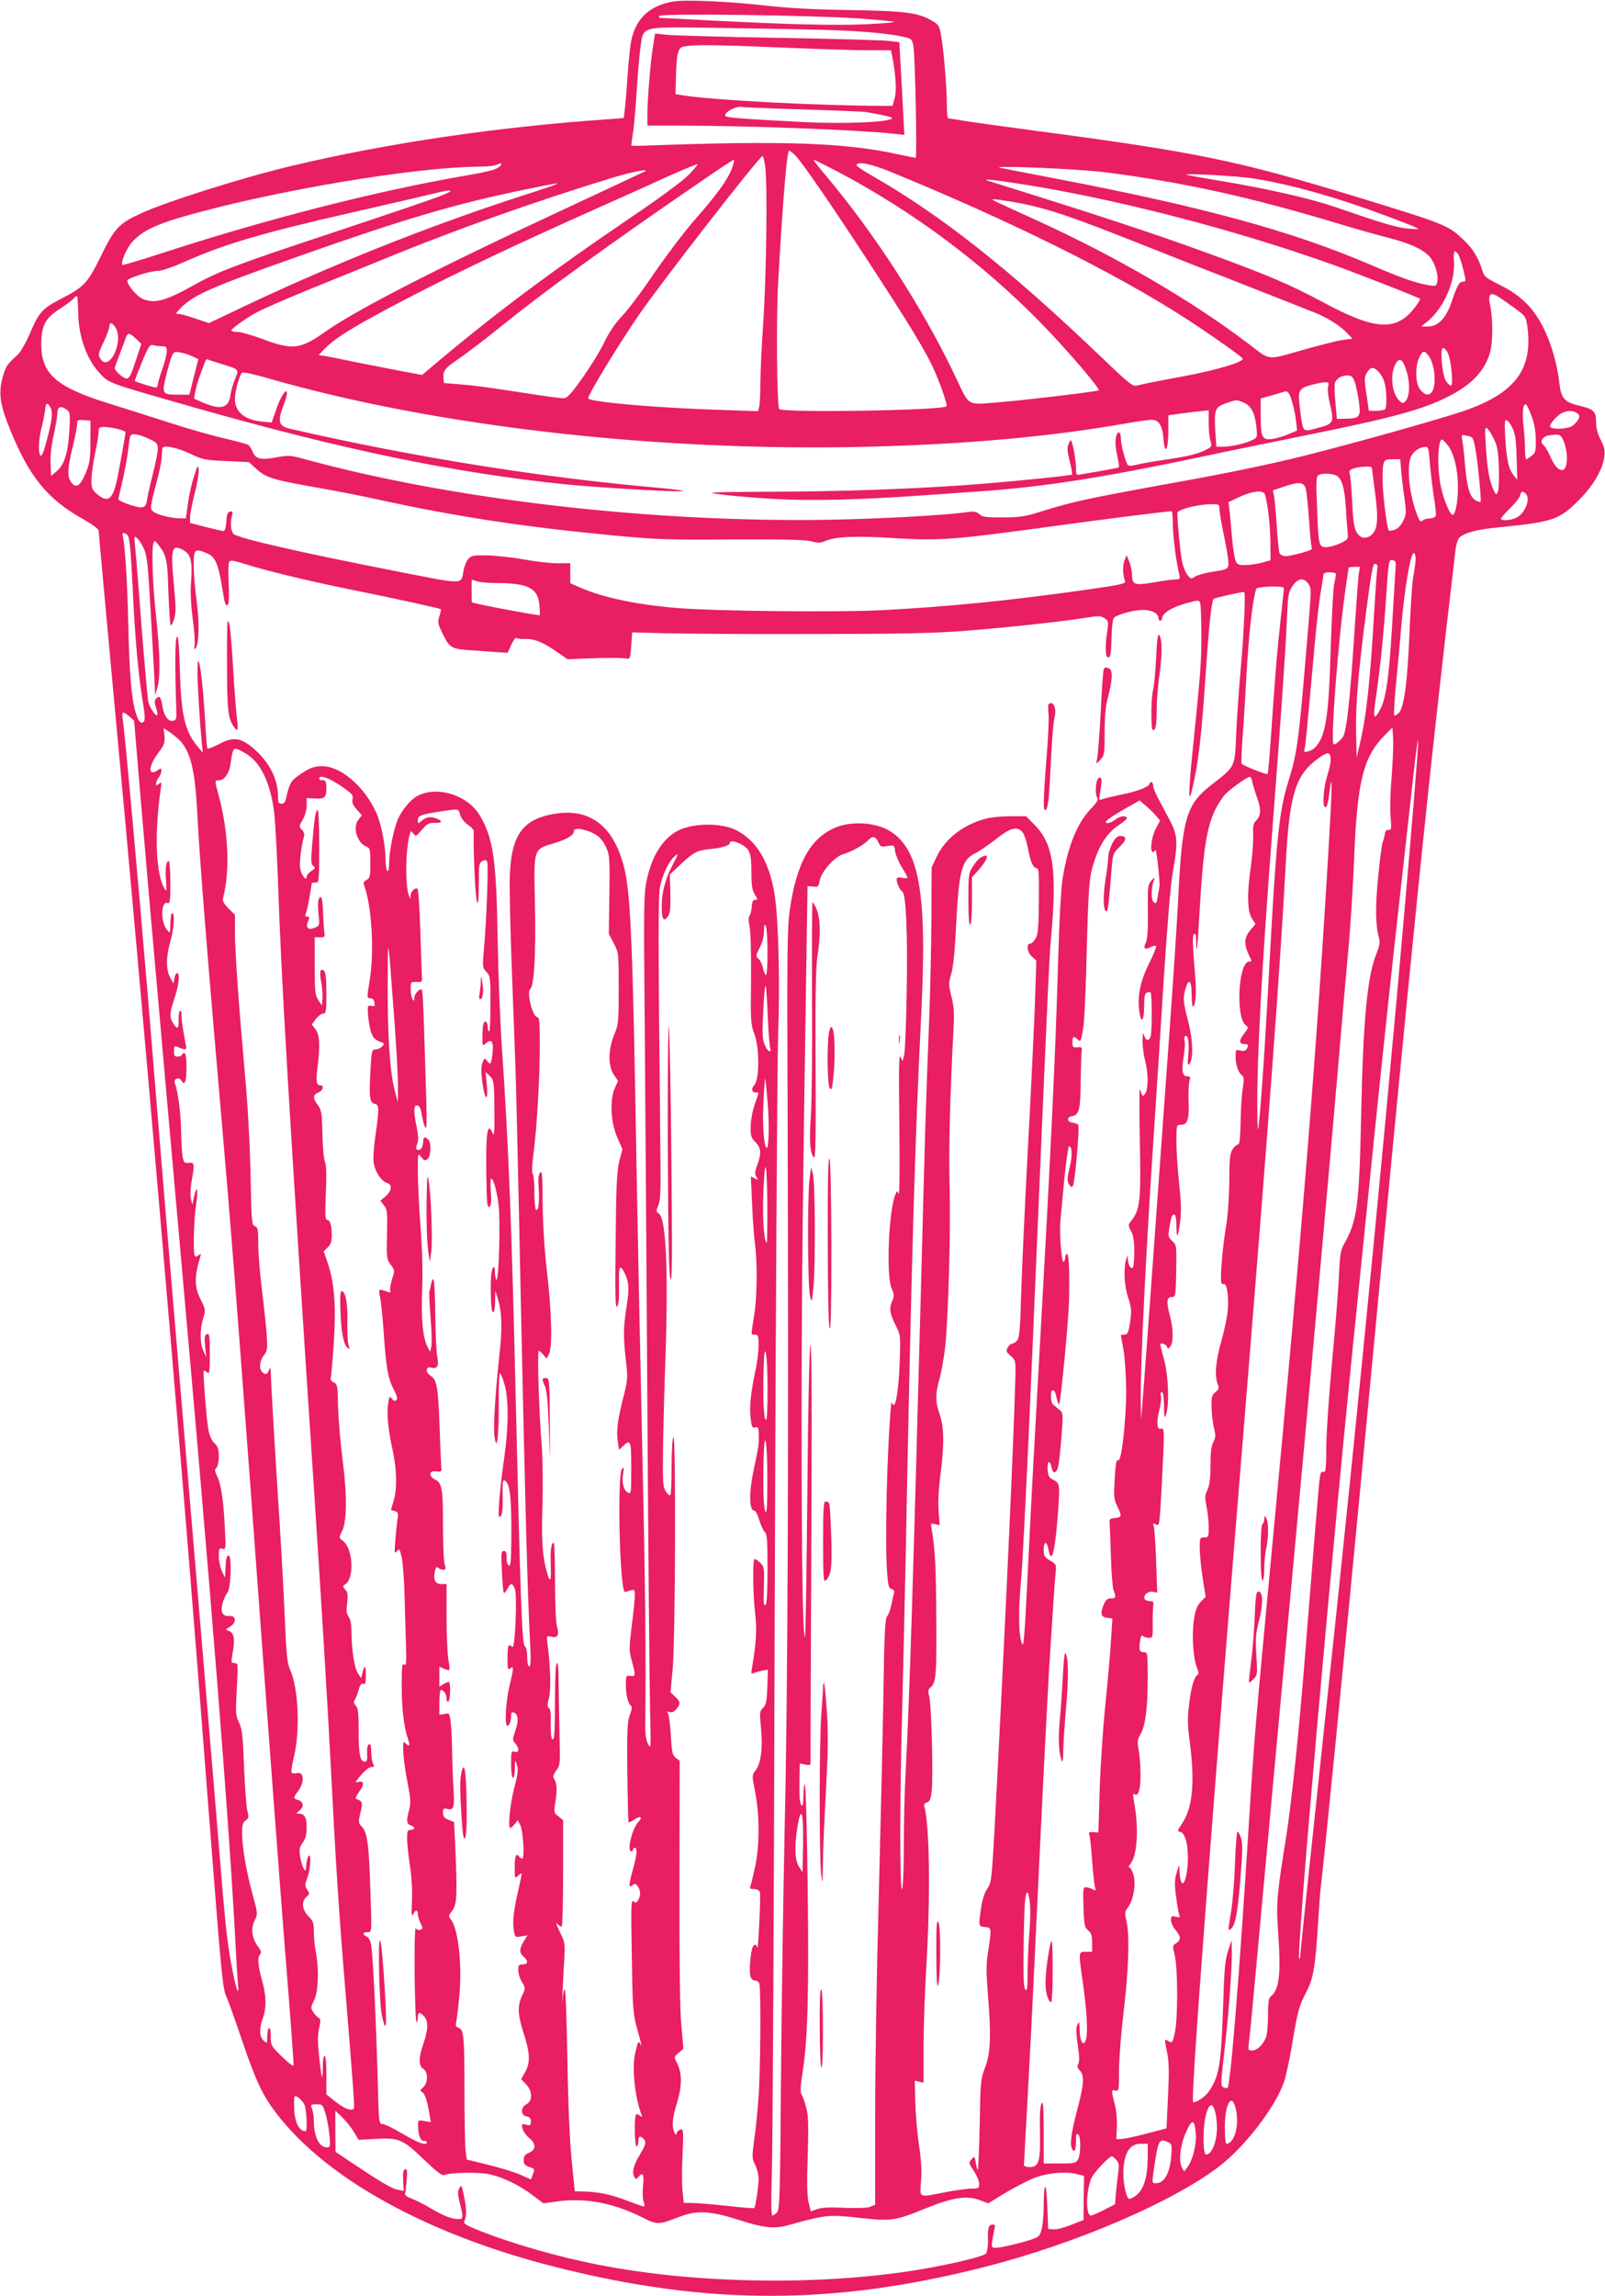 <?xml version="1.0" standalone="no"?>
<!DOCTYPE svg PUBLIC "-//W3C//DTD SVG 20010904//EN"
 "http://www.w3.org/TR/2001/REC-SVG-20010904/DTD/svg10.dtd">
<svg version="1.0" xmlns="http://www.w3.org/2000/svg"
 width="895pt" height="1280pt" viewBox="0 0 895 1280"
 preserveAspectRatio="xMidYMid meet">
<g transform="translate(0,1280) scale(0.1,-0.1)"
fill="#e91e63" stroke="none">
<path d="M3750 12791 c-129 -24 -202 -93 -229 -213 -6 -24 -15 -111 -21 -193
-5 -83 -13 -171 -16 -197 l-6 -46 -92 -7 c-617 -43 -1228 -133 -1761 -260
-269 -64 -698 -199 -840 -265 -121 -55 -147 -83 -222 -237 -75 -152 -92 -171
-223 -239 -105 -54 -123 -74 -175 -197 -22 -50 -50 -99 -67 -115 -59 -53 -67
-65 -84 -128 -23 -87 -14 -151 42 -288 109 -267 208 -388 411 -502 49 -28 83
-53 83 -62 0 -9 41 -453 90 -987 151 -1615 354 -3971 465 -5395 8 -107 42
-542 75 -966 53 -684 62 -777 81 -820 12 -27 50 -133 85 -237 80 -235 115
-311 191 -412 280 -370 852 -685 1573 -865 840 -211 1541 -210 2375 2 507 128
1055 363 1315 563 144 111 312 330 360 470 11 31 31 125 45 208 31 187 39 216
80 294 38 72 50 140 65 383 6 91 12 181 15 200 13 94 146 1435 225 2270 297
3141 365 3811 526 5182 4 34 14 64 23 72 30 27 99 45 214 56 304 30 341 42
448 149 83 82 135 171 145 244 5 35 1 54 -20 95 -18 35 -26 67 -26 101 0 59
-13 71 -99 91 -76 18 -96 41 -105 121 -12 107 -44 219 -87 307 -55 113 -128
186 -244 243 -82 41 -89 47 -100 84 -20 66 -51 118 -102 166 -87 84 -98 88
-603 243 -667 203 -884 248 -1815 371 -148 20 -310 42 -360 50 -49 8 -93 15
-97 15 -5 0 -8 33 -8 73 0 93 -16 293 -31 380 -10 64 -13 68 -53 92 -77 45
-150 54 -462 59 -204 3 -344 11 -474 26 -209 23 -443 33 -510 21z m1043 -94
c103 -8 190 -16 193 -19 3 -3 -66 -9 -153 -13 -172 -8 -425 -2 -853 20 -151 8
-283 15 -293 15 -11 0 -15 4 -11 11 9 16 856 4 1117 -14z m-258 -62 c221 -4
409 -19 497 -39 51 -11 53 -13 61 -51 10 -50 22 -625 13 -625 -3 0 -46 9 -94
19 -300 66 -635 78 -1425 49 -37 -2 -67 -1 -67 2 0 3 4 32 9 65 6 33 15 137
21 230 6 94 15 205 21 248 18 124 -7 117 407 112 191 -3 442 -7 557 -10z
m-104 -697 c35 -33 199 -270 416 -603 225 -345 310 -485 357 -586 39 -85 81
-207 74 -214 -22 -23 -920 -37 -933 -15 -13 22 -17 501 -6 700 25 447 49 740
61 740 4 0 18 -10 31 -22z m-164 -65 c13 -95 7 -590 -10 -860 -10 -138 -17
-298 -17 -355 0 -57 -3 -114 -7 -127 l-6 -23 -206 7 c-365 11 -741 45 -741 65
0 21 158 281 276 455 120 176 678 893 696 895 4 0 10 -26 15 -57z m-186 -13
c-24 -63 -84 -146 -211 -290 -55 -63 -154 -194 -220 -290 -65 -97 -146 -205
-180 -240 -41 -44 -75 -94 -104 -155 -24 -49 -79 -138 -122 -197 -64 -90 -82
-108 -103 -108 -14 0 -96 11 -181 24 -266 41 -313 47 -400 54 l-85 7 -2 30
c-4 39 10 55 95 112 38 27 135 100 214 164 261 211 617 469 1148 832 85 59
158 106 162 107 5 0 -1 -22 -11 -50z m585 -14 c425 -224 813 -513 1144 -852
138 -142 326 -361 317 -370 -6 -6 -398 -53 -531 -64 -217 -17 -183 -36 -275
155 -180 375 -443 781 -713 1103 -43 50 -75 92 -71 92 3 0 61 -29 129 -64z
m-1876 30 c-16 -20 -55 -31 -200 -56 -493 -85 -1110 -243 -1683 -430 -121 -39
-221 -69 -224 -67 -12 12 22 92 54 128 69 76 164 114 478 193 493 123 1139
224 1450 227 44 0 89 4 100 9 30 13 39 12 25 -4z m1049 -52 c-30 -31 -161
-128 -299 -221 -486 -330 -798 -564 -1154 -866 l-32 -27 -130 24 c-71 14 -183
36 -249 49 -66 14 -137 28 -159 32 l-39 6 34 35 c61 63 171 130 455 278 291
151 587 292 1044 496 146 65 335 150 420 189 85 38 157 68 159 65 3 -2 -20
-29 -50 -60z m1123 20 c672 -275 1257 -565 1653 -821 145 -95 315 -214 315
-223 0 -20 -150 -64 -343 -100 -117 -21 -225 -43 -242 -48 -29 -8 -37 -2 -215
168 -505 483 -885 782 -1268 1001 -50 28 -89 56 -86 60 12 20 79 6 186 -37z
m1198 -4 c439 -56 812 -138 1315 -290 88 -27 207 -60 265 -75 127 -32 204 -69
237 -112 28 -37 46 -102 37 -137 -5 -22 -8 -23 -57 -14 -71 13 -146 40 -319
114 -434 186 -925 320 -1748 478 -157 30 -296 57 -310 60 -79 16 434 -5 580
-24z m-2561 6 c-2 -1 -195 -92 -429 -201 -730 -339 -1188 -574 -1365 -700
-130 -92 -176 -97 -341 -35 -59 22 -122 40 -140 40 -19 0 -34 3 -34 8 1 10 76
65 140 100 30 17 168 77 305 133 138 56 337 137 443 180 376 154 833 315 1237
438 109 33 201 51 184 37z m3391 -41 c214 -34 471 -107 750 -212 197 -75 196
-74 119 -68 -66 5 -148 29 -404 118 -142 49 -371 102 -645 148 -96 16 -182 31
-190 34 -38 11 277 -5 370 -20z m-1361 -21 c544 -79 1246 -259 1816 -464 154
-56 466 -178 474 -186 2 -2 -9 -20 -24 -41 -105 -142 -221 -137 -515 21 -198
106 -320 157 -695 293 -218 79 -537 185 -900 299 -148 46 -274 86 -280 88 -21
9 21 5 124 -10z m-2534 -14 c-11 -5 -99 -34 -195 -65 -522 -169 -1075 -391
-1575 -630 l-160 -76 -75 25 c-42 15 -84 26 -94 26 -18 0 -17 2 5 26 73 78
164 119 669 297 583 206 873 292 1265 372 171 35 192 39 160 25z m-635 -61
c-41 -17 -293 -102 -560 -191 -577 -191 -682 -230 -820 -308 -158 -88 -218
-104 -284 -76 -32 13 -86 77 -86 101 0 15 127 55 171 55 21 0 81 21 145 49
225 101 443 165 974 285 184 42 369 85 410 95 113 29 136 24 50 -10z m3186
-34 c182 -32 310 -74 739 -245 176 -70 374 -148 440 -173 66 -26 194 -76 285
-112 91 -36 190 -75 220 -87 68 -26 146 -75 183 -116 l29 -30 -54 -7 c-29 -4
-120 -27 -203 -50 -229 -65 -194 -69 -326 31 -318 241 -736 484 -1174 684
-268 122 -262 119 -244 119 9 1 56 -6 105 -14z m2484 -290 c6 -8 20 -46 29
-85 17 -67 17 -70 0 -70 -22 0 -32 -18 -64 -112 -31 -91 -75 -138 -132 -138
l-38 0 37 30 c88 73 152 217 146 328 -4 63 0 73 22 47z m231 -243 c15 -9 54
-37 87 -61 59 -43 61 -46 69 -100 32 -238 -66 -371 -349 -470 -131 -45 -588
-174 -893 -251 -179 -45 -422 -96 -718 -149 -501 -91 -565 -105 -734 -157
-105 -33 -130 -38 -229 -38 -96 -1 -115 2 -133 18 -16 14 -29 17 -63 12 -125
-18 -471 -37 -758 -43 -997 -18 -2116 111 -2946 339 -75 20 -85 21 -151 9 -87
-17 -117 -10 -133 29 -7 16 -17 34 -24 39 -6 5 -64 21 -130 36 -65 15 -207 55
-315 90 -108 35 -257 82 -331 105 -297 92 -380 165 -380 332 0 101 23 146 103
196 34 22 68 47 76 56 7 9 16 16 20 16 3 0 6 -39 7 -88 1 -139 48 -269 127
-350 48 -49 45 -48 512 -181 835 -238 1453 -366 2070 -430 195 -20 674 -47
665 -38 -3 3 -61 11 -130 17 -667 59 -1358 169 -2059 329 -67 15 -75 39 -41
129 11 29 20 60 20 69 0 36 -35 -16 -60 -90 l-25 -72 -45 4 c-103 8 -160 53
-160 127 0 42 24 130 40 147 4 5 70 -10 146 -32 938 -270 2183 -411 3359 -381
550 15 1002 56 1425 130 63 11 127 20 141 20 41 0 61 -31 67 -105 7 -97 27
-66 27 43 l0 87 50 7 c28 4 78 11 113 14 l62 7 0 -69 c0 -38 4 -84 10 -102 9
-33 9 -34 -44 -58 -35 -16 -101 -31 -192 -44 -77 -11 -156 -25 -178 -31 -21
-6 -42 -7 -46 -2 -13 13 -40 114 -40 150 0 35 -14 44 -24 17 -9 -24 -7 -67 6
-123 6 -28 9 -53 7 -56 -3 -2 -48 -11 -99 -20 -52 -9 -105 -18 -117 -20 -21
-5 -23 -2 -23 42 -1 27 -7 73 -14 103 -13 54 -13 55 -26 28 -10 -22 -10 -38 5
-98 10 -39 15 -73 13 -75 -7 -7 -374 -43 -608 -60 -321 -22 -683 -35 -1085
-36 -332 -2 -353 -3 -275 -14 47 -7 183 -19 302 -26 217 -12 474 -6 853 21 72
5 200 14 285 20 372 26 689 75 1280 200 107 23 348 72 535 110 505 102 670
147 816 222 128 65 202 145 229 248 15 54 15 189 0 254 -15 68 0 83 51 48z
m-7714 -173 c41 -79 -37 -238 -84 -173 -18 25 -17 30 17 102 17 35 30 73 30
84 0 26 21 18 37 -13z m112 -58 l29 -28 -32 -97 c-25 -76 -35 -96 -50 -96 -17
0 -66 42 -66 58 0 4 13 41 29 82 16 41 32 83 35 93 8 24 21 21 55 -12z m144
-41 c23 0 27 -4 27 -28 0 -16 -11 -61 -25 -100 -14 -39 -25 -78 -25 -87 0 -8
-6 -15 -12 -15 -11 0 -105 29 -116 36 -2 1 16 48 39 104 37 90 45 101 63 96
12 -3 33 -6 49 -6z m7170 -37 c19 -36 33 -183 18 -183 -6 0 -18 12 -28 26 -21
33 -35 184 -16 184 7 0 19 -12 26 -27z m-6999 -20 l32 -15 -25 -99 -25 -99
-60 0 c-91 0 -93 4 -72 97 10 43 25 93 32 112 13 31 16 33 50 26 20 -3 50 -13
68 -22z m6888 10 c23 -27 38 -81 38 -138 0 -85 -40 -111 -83 -53 -25 33 -26
131 -2 177 18 36 26 38 47 14z m-6727 -52 c100 -30 99 -29 76 -83 -11 -26 -23
-67 -26 -92 -11 -73 -56 -83 -158 -38 l-45 20 8 44 c5 24 17 66 28 93 10 28
22 58 25 68 4 10 10 16 14 14 5 -3 40 -14 78 -26z m6611 -49 c18 -62 14 -136
-9 -159 -13 -13 -17 -13 -35 5 -44 44 -52 155 -16 210 21 32 40 15 60 -56z
m-158 5 c13 -13 27 -39 32 -58 12 -39 15 -133 5 -148 -3 -6 -25 -11 -49 -11
l-43 0 -11 78 c-16 99 -15 113 4 140 19 28 35 28 62 -1z m-130 -67 c7 -25 16
-73 21 -108 9 -76 2 -84 -71 -86 l-53 -1 -8 88 c-5 49 -6 99 -3 111 7 27 41
46 76 43 20 -2 27 -11 38 -47z m-152 -15 c-4 -14 0 -55 9 -91 26 -114 25 -116
-80 -143 -71 -19 -69 -22 -85 103 -14 108 -10 118 53 138 29 8 65 16 81 17 25
1 28 -2 22 -24z m-202 -81 c10 -31 20 -80 23 -110 l6 -54 -45 -19 c-24 -11
-63 -23 -87 -27 -63 -10 -71 5 -71 128 l0 97 58 16 c31 9 62 18 67 20 25 9 33
1 49 -51z m-269 -8 c42 -18 63 -58 71 -135 6 -55 5 -60 -17 -71 -36 -20 -120
-40 -165 -40 l-41 0 -6 86 c-7 120 -2 135 59 156 61 21 57 21 99 4z m-6655
-25 c16 -30 12 -64 -17 -177 -18 -69 -30 -101 -37 -94 -14 14 -11 96 8 165 8
33 16 75 18 93 3 36 12 41 28 13z m8260 -49 c15 -37 23 -82 24 -130 1 -66 -1
-76 -23 -93 -13 -10 -26 -19 -30 -19 -4 0 -7 24 -7 53 0 28 -3 86 -8 129 -9
78 -3 133 14 123 5 -3 18 -31 30 -63z m-8166 33 c17 -13 18 -24 13 -112 -7
-127 -28 -193 -70 -229 l-32 -27 -3 70 c-2 44 5 104 18 161 11 51 20 105 20
122 0 34 21 40 54 15z m8420 -18 c15 -11 16 -17 7 -35 -6 -11 -21 -28 -33 -36
-26 -18 -113 -22 -124 -5 -7 12 41 67 71 79 30 13 59 12 79 -3z m-8290 -157
c0 -98 -4 -124 -25 -174 -30 -74 -53 -90 -80 -57 -25 31 -24 74 6 199 14 57
25 115 25 128 0 23 3 25 38 22 l37 -3 -1 -115z m7929 76 c16 -31 21 -64 24
-165 l4 -126 -19 24 c-29 36 -40 82 -48 205 -5 87 -4 108 7 104 7 -2 22 -21
32 -42z m-7777 -7 c24 -6 44 -14 44 -18 0 -13 -39 -228 -49 -273 -24 -104 -51
-122 -110 -72 -27 23 -31 32 -31 78 0 29 9 95 20 147 11 52 20 106 20 122 0
23 4 27 31 27 16 0 50 -5 75 -11z m7675 -57 c18 -37 24 -68 27 -157 2 -60 0
-121 -5 -134 -9 -23 -10 -23 -26 12 -22 46 -34 115 -42 247 -6 93 -5 103 9 91
8 -7 25 -33 37 -59z m-7503 3 c47 -22 52 -27 52 -57 0 -19 -12 -79 -26 -133
-14 -55 -29 -120 -33 -145 -5 -39 -10 -45 -33 -48 -24 -3 -128 34 -128 45 0 2
11 53 25 111 13 59 27 134 30 167 4 33 8 66 11 73 5 19 44 14 102 -13z m7399
-56 c14 -76 35 -291 29 -297 -2 -2 -14 2 -26 8 -33 18 -49 69 -60 192 -5 62
-12 127 -16 144 -6 32 -6 32 27 25 33 -7 34 -9 46 -72z m487 54 c33 -67 31
-173 -3 -173 -23 0 -44 24 -68 80 -11 25 -27 51 -36 59 -23 18 -6 48 30 54 56
8 63 7 77 -20z m-640 -36 c34 -45 56 -135 56 -232 0 -82 -14 -155 -30 -155
-14 0 -50 84 -65 156 -22 102 -18 264 6 264 4 0 19 -15 33 -33z m-7009 -48
c65 -31 79 -34 197 -39 l126 -6 44 -40 c51 -47 94 -60 348 -104 96 -17 245
-46 330 -65 434 -95 809 -152 1313 -200 236 -22 301 -25 657 -22 288 1 408 -1
442 -10 38 -11 52 -10 82 2 58 24 166 29 389 15 249 -15 318 -10 903 70 300
41 604 79 637 80 4 0 7 -33 7 -72 0 -64 20 -220 37 -285 4 -20 1 -23 -23 -23
-16 0 -67 -7 -112 -15 -113 -20 -129 -15 -129 38 -1 24 -8 58 -16 77 l-15 35
-12 -30 c-11 -28 -9 -82 4 -115 6 -13 -28 -21 -221 -48 -425 -60 -754 -93
-1128 -113 -244 -13 -923 -6 -1140 11 -230 18 -423 59 -550 115 l-55 24 0 55
0 56 -69 0 c-37 0 -122 9 -187 21 -66 12 -159 22 -207 23 -81 1 -90 -1 -107
-22 -10 -12 -21 -40 -25 -61 -13 -81 6 -80 -346 -11 -563 110 -910 189 -937
214 -15 15 -19 60 -9 99 7 24 5 28 -10 25 -14 -2 -19 -15 -21 -56 -2 -32 -8
-52 -15 -52 -7 0 -51 10 -99 22 l-88 23 0 33 c0 18 12 78 26 133 14 54 24 114
22 131 -3 30 -6 26 -26 -37 -13 -38 -28 -107 -34 -152 l-12 -83 -40 1 c-23 0
-66 8 -96 17 -42 14 -56 23 -58 40 -2 12 11 71 28 132 17 61 31 129 32 153 0
23 3 46 5 51 10 16 88 -1 158 -35z m6908 -48 c4 -49 14 -133 22 -186 9 -54 14
-104 11 -111 -3 -8 -18 -14 -34 -14 -15 0 -33 -5 -40 -12 -9 -9 -15 -4 -26 23
-49 118 -66 292 -33 343 18 27 47 44 78 45 13 1 17 -15 22 -88z m-160 -38 c2
-32 10 -101 18 -154 12 -89 11 -98 -7 -134 -12 -25 -29 -42 -47 -48 -16 -5
-30 -7 -32 -5 -11 11 -35 203 -35 280 0 113 2 118 55 118 l43 0 5 -57z m-163
10 c0 -5 7 -57 15 -118 19 -140 19 -199 0 -235 -18 -34 -58 -48 -81 -29 -30
25 -38 56 -44 194 -4 77 -10 147 -14 156 -5 13 0 20 21 27 33 12 103 15 103 5z
m-198 -44 c31 -17 46 -68 53 -180 3 -57 8 -120 10 -140 4 -33 2 -36 -40 -57
-25 -12 -61 -22 -79 -22 -42 0 -44 7 -52 229 -6 134 -4 165 7 172 19 12 76 11
101 -2z m-171 -73 c5 -16 13 -96 19 -179 5 -83 13 -153 16 -156 7 -7 -114 -41
-147 -41 -16 0 -30 7 -34 18 -4 9 -11 76 -15 148 -5 72 -12 147 -15 166 l-7
35 64 21 c82 28 109 25 119 -12z m-227 -33 c16 -53 29 -171 30 -262 l1 -104
-50 -14 c-27 -7 -69 -13 -93 -13 -37 0 -44 3 -53 28 -6 15 -15 77 -20 137 -5
61 -11 127 -14 148 l-5 38 62 29 c72 34 134 40 142 13z m1454 5 c27 -27 0
-103 -47 -131 -31 -18 -91 -23 -91 -8 0 5 23 31 50 57 28 27 53 59 56 71 7 26
15 28 32 11z m-1708 -85 c0 -16 11 -82 25 -148 14 -66 25 -134 25 -152 0 -36
-3 -37 -99 -52 -35 -6 -74 -17 -87 -25 -21 -15 -24 -14 -43 10 -11 14 -25 49
-30 77 -9 43 -25 209 -26 267 0 19 109 48 183 49 50 1 52 0 52 -26z m-6088
-147 c10 -10 17 -81 27 -277 13 -291 32 -498 57 -650 12 -70 14 -103 6 -111
-17 -17 -31 0 -47 55 -23 81 -33 210 -40 492 -5 241 -19 446 -31 488 -6 20 9
22 28 3z m91 -76 c17 -37 23 -93 38 -365 10 -176 20 -349 21 -385 l3 -65 12
40 c18 58 16 196 -7 401 -19 174 -26 376 -14 408 5 14 9 13 24 -7 49 -62 54
-85 59 -269 4 -97 9 -179 13 -183 4 -4 12 12 19 35 10 33 10 67 1 164 -22 226
-17 254 46 222 45 -23 56 -61 48 -170 -5 -65 -2 -131 9 -217 9 -67 13 -134 10
-148 -5 -19 -3 -23 5 -15 20 19 23 144 6 269 -9 65 -16 154 -16 197 0 88 6 93
76 63 43 -18 60 -56 80 -175 17 -108 23 -127 36 -108 5 7 6 60 3 118 -3 58 -2
111 3 118 7 10 25 8 88 -12 118 -37 334 -90 559 -136 235 -47 529 -111 533
-116 2 -1 -1 -19 -8 -39 -11 -33 -9 -42 20 -101 37 -76 49 -82 159 -89 42 -3
104 -7 139 -10 l63 -4 20 45 c13 28 24 42 32 37 6 -4 24 -6 40 -5 49 4 102
-16 174 -66 l68 -47 90 4 c120 5 215 5 240 0 18 -4 20 3 25 71 l5 75 190 -5
c105 -3 471 -5 815 -4 486 0 674 4 845 17 241 19 529 50 670 72 80 13 92 13
114 -1 22 -15 23 -20 16 -68 -14 -90 -12 -151 5 -151 12 0 16 20 18 107 2 68
7 109 15 116 24 19 112 42 160 42 51 0 87 -19 87 -47 0 -7 5 -13 10 -13 6 0
10 6 10 13 0 27 50 60 127 82 70 20 79 21 85 6 4 -9 7 -88 7 -176 1 -155 -5
-224 -49 -653 -23 -224 -24 -307 -2 -212 36 155 52 295 77 670 17 250 31 380
43 392 5 5 150 38 170 38 8 0 -1 -220 -18 -410 -11 -124 -23 -296 -27 -384 -7
-185 -3 -176 -139 -282 -140 -109 -162 -187 -184 -634 -6 -118 -28 -460 -50
-760 -100 -1393 -141 -1953 -149 -2045 l-8 -100 -2 105 c-2 201 27 798 74
1505 14 204 38 588 55 855 20 309 38 523 50 590 30 166 28 205 -22 297 -22 43
-52 98 -65 122 -12 25 -23 53 -23 63 0 10 -4 18 -10 18 -5 0 -10 -4 -10 -8 0
-17 -66 -43 -155 -61 -49 -10 -99 -22 -109 -26 -18 -8 -19 -5 -12 36 12 74 12
84 -4 84 -18 0 -27 -85 -12 -111 7 -12 -1 -27 -32 -59 -79 -81 -132 -212 -161
-395 -9 -58 -19 -242 -25 -470 -14 -493 -40 -1045 -100 -2105 -27 -478 -56
-1014 -64 -1190 -23 -472 -27 -525 -38 -495 -19 50 -20 188 -4 355 9 94 36
647 61 1230 84 1976 95 2220 104 2325 37 398 16 546 -90 652 l-48 48 -88 0
c-48 0 -110 -6 -138 -14 -124 -33 -226 -112 -273 -214 l-27 -57 -1 -270 c-1
-148 -6 -400 -12 -560 -20 -510 -22 -574 -47 -1535 -43 -1614 -63 -2262 -85
-2680 -6 -102 -10 -286 -10 -410 0 -128 -4 -231 -10 -240 -13 -20 -13 503 0
965 5 193 14 586 20 875 31 1608 52 2346 86 3015 36 706 -8 952 -187 1050 -75
40 -197 47 -280 16 -146 -55 -226 -195 -265 -463 -14 -100 -16 -229 -12 -1138
6 -1864 1 -3232 -16 -3950 -8 -382 -18 -1023 -21 -1424 -5 -656 -7 -732 -22
-748 -9 -10 -21 -18 -26 -18 -7 0 -8 82 -3 243 5 133 12 1552 16 3152 5 1601
14 3036 19 3190 11 286 2 639 -19 774 -29 186 -100 306 -216 364 -81 41 -240
40 -323 -3 -87 -45 -149 -145 -177 -287 -14 -68 -15 -167 -9 -768 3 -379 10
-1351 15 -2160 5 -808 12 -1569 15 -1690 5 -212 5 -219 -12 -185 -12 26 -16
58 -15 120 5 318 1 751 -17 1540 -11 498 -25 1182 -31 1520 -21 1279 -33 1559
-70 1706 -61 239 -200 338 -412 293 -157 -33 -216 -121 -225 -334 -3 -61 2
-299 11 -530 9 -231 18 -487 21 -570 3 -82 17 -676 30 -1320 24 -1107 36
-1576 51 -1867 5 -92 3 -128 -5 -128 -7 0 -11 20 -11 51 0 32 -5 56 -14 63
-15 12 -24 256 -51 1411 -22 945 -39 1374 -75 1905 -11 157 -22 439 -25 627
-7 442 -25 561 -99 687 -69 114 -235 167 -347 110 -37 -18 -88 -79 -110 -130
-24 -57 -49 -180 -49 -244 0 -32 -4 -49 -10 -45 -5 3 -10 32 -10 63 -1 83 -25
204 -53 264 -67 146 -198 258 -302 257 -46 0 -75 -12 -133 -54 -41 -29 -50
-47 -67 -127 -4 -19 -12 -28 -25 -28 -17 0 -20 7 -20 43 0 100 -55 201 -151
277 -64 50 -103 52 -182 10 -31 -16 -58 -26 -61 -22 -2 4 -7 63 -11 132 -13
254 -43 455 -44 300 -1 -62 13 -281 24 -400 l6 -55 -26 30 c-73 85 -95 175
-102 428 -4 145 -9 195 -17 187 -10 -10 -11 -169 -3 -405 2 -55 0 -60 -20 -63
-27 -4 -49 28 -58 85 -8 49 -17 59 -35 38 -9 -11 -9 -22 0 -50 7 -20 10 -39 7
-41 -9 -10 -47 48 -51 80 -7 48 -35 379 -51 601 -9 110 -18 227 -22 260 -6 57
-5 59 12 45 10 -8 27 -35 38 -60z m7091 -56 c0 -16 -6 -60 -13 -99 -7 -38 -16
-178 -21 -310 -11 -272 -30 -420 -60 -449 -11 -11 -22 -17 -25 -14 -4 3 1 79
9 169 9 90 23 243 31 339 18 205 52 403 69 397 6 -2 11 -17 10 -33z m-111 -34
c-1 -14 -7 -110 -13 -215 -23 -418 -39 -536 -82 -605 -29 -48 -32 -27 -14 93
22 147 43 354 57 570 12 181 14 188 33 185 16 -2 20 -10 19 -28z m-102 -11
c-2 -8 -10 -113 -17 -234 -24 -410 -44 -596 -82 -755 l-17 -75 -3 143 c-3 160
12 333 59 695 28 209 35 247 48 244 9 -2 14 -10 12 -18z m-105 -46 c-3 -27
-15 -187 -26 -358 -22 -337 -42 -518 -62 -544 -17 -22 -40 -41 -51 -41 -20 0
27 608 68 881 8 55 15 101 15 104 0 3 14 5 31 5 l32 0 -7 -47z m-126 8 c0 -4
-5 -33 -11 -62 -5 -30 -14 -196 -19 -369 -11 -372 -28 -478 -89 -539 -19 -19
-68 -31 -58 -13 5 7 13 87 57 577 11 121 26 258 35 305 8 47 15 91 15 98 0 7
14 12 35 12 19 0 35 -4 35 -9z m-4685 -51 c180 0 235 -28 243 -124 2 -31 3
-56 1 -56 -61 7 -378 67 -378 73 -1 4 -1 34 -1 66 l0 60 32 -10 c18 -5 64 -9
103 -9z m4531 -5 c18 -28 19 -9 -15 -410 -40 -477 -49 -537 -98 -695 -51 -166
-66 -308 -108 -1085 -23 -429 -51 -827 -60 -850 -2 -5 -4 58 -4 140 -1 275 25
754 84 1530 46 594 73 986 81 1170 6 138 8 153 31 188 31 45 64 49 89 12z
m-136 -23 c0 -4 -9 -84 -19 -177 -19 -169 -31 -312 -55 -668 -7 -103 -15 -189
-18 -192 -4 -5 -133 46 -144 57 -3 4 -1 68 5 145 6 76 15 228 21 338 13 236
34 428 55 493 5 13 155 18 155 4z m-6438 -716 l26 -23 31 -374 c28 -330 80
-929 141 -1614 37 -418 60 -676 80 -902 178 -1987 280 -3273 315 -3963 3 -63
8 -142 11 -175 15 -155 -36 57 -60 250 -8 66 -22 215 -31 330 -9 116 -70 842
-135 1615 -66 773 -144 1707 -175 2075 -30 369 -78 942 -105 1275 -50 595
-124 1419 -136 1493 -7 43 1 45 38 13z m271 -124 c68 -64 94 -164 107 -415 15
-281 51 -736 150 -1877 47 -540 112 -1396 215 -2810 42 -569 98 -1316 125
-1659 28 -344 49 -629 47 -635 -2 -6 -31 17 -65 50 -60 59 -62 61 -62 113 0
32 -4 50 -10 46 -5 -3 -10 -25 -10 -47 0 -40 0 -41 -20 -23 -24 22 -26 66 -4
126 21 58 19 129 -6 214 -22 78 -25 126 -9 142 8 8 5 19 -11 40 -35 48 -43
101 -21 146 19 37 19 38 -10 145 -36 130 -59 267 -59 344 0 45 4 60 20 71 17
11 18 18 10 49 -6 19 -14 130 -19 246 -7 180 -11 217 -29 252 -18 37 -19 51
-12 178 5 75 6 140 3 145 -2 4 -11 7 -20 7 -13 0 -14 7 -8 43 16 82 12 120
-13 133 l-23 11 26 17 c36 24 31 62 -7 58 -37 -4 -51 23 -36 74 6 21 18 47 26
56 20 24 26 208 6 208 -9 0 -14 -19 -16 -62 l-3 -63 -18 37 c-9 21 -17 58 -17
84 0 41 2 46 20 41 19 -5 20 -2 14 111 -7 155 -21 246 -42 291 -15 31 -16 39
-5 49 7 8 13 34 13 64 0 41 -5 55 -24 73 -15 14 -28 41 -34 76 -11 56 -31 321
-26 328 2 2 10 -2 19 -9 13 -11 15 1 15 103 0 102 -2 116 -16 110 -13 -5 -15
-17 -10 -67 l6 -61 -16 35 c-20 43 -20 119 -1 182 14 45 14 48 -14 104 -36 70
-36 127 -2 239 5 17 4 18 -9 8 -8 -7 -18 -10 -21 -6 -11 11 -7 202 7 291 12
85 4 114 -12 40 l-9 -43 -8 30 c-5 17 -3 58 3 97 18 102 17 109 -15 106 -25
-3 -28 1 -35 37 -4 22 -7 85 -8 140 -1 92 -18 226 -35 267 -10 25 24 37 37 14
18 -32 28 -4 28 75 0 72 -9 96 -25 69 -3 -5 -15 -10 -26 -10 -15 0 -19 7 -19
31 0 26 3 30 18 24 49 -21 55 -19 48 11 -16 83 -27 157 -24 172 1 9 -2 17 -7
17 -6 0 -9 -21 -9 -47 2 -54 -6 -60 -30 -23 -21 32 -20 60 3 128 26 76 36 143
22 151 -7 5 -14 -5 -18 -25 l-6 -32 -18 34 c-24 45 -24 113 1 201 21 77 26
158 10 158 -5 0 -10 -26 -10 -57 -1 -58 -1 -58 -19 -36 -37 44 -34 164 4 149
13 -5 15 13 15 114 0 66 -4 120 -9 120 -15 0 -20 -40 -15 -109 4 -54 3 -62 -7
-47 -50 79 -59 306 -23 556 6 41 6 44 -9 31 -15 -11 -17 -11 -17 1 0 8 7 23
15 34 8 10 15 27 15 37 0 16 -2 16 -23 2 -52 -34 -50 24 4 96 36 48 40 59 36
97 l-5 43 27 -17 c14 -9 38 -28 54 -42z m6767 -215 c-7 -76 -10 -173 -6 -216
6 -71 5 -79 -11 -77 -12 1 -19 -7 -21 -24 -2 -14 -7 -34 -12 -45 -4 -11 -16
-98 -25 -194 -17 -168 -15 -270 5 -340 6 -22 3 -44 -15 -88 -51 -126 -74 -373
-85 -908 -11 -502 -22 -582 -98 -715 -16 -29 -21 -61 -26 -175 -3 -77 -20
-286 -37 -465 -17 -179 -32 -394 -33 -477 -1 -135 -3 -152 -17 -148 -13 5 -17
-6 -23 -62 -10 -109 -53 -635 -76 -928 -34 -435 -78 -857 -109 -1050 -49 -305
-55 -366 -45 -504 18 -259 9 -339 -40 -380 -12 -10 -15 -34 -15 -105 0 -50 -5
-105 -11 -121 -16 -43 -50 -75 -77 -75 -23 0 -24 3 -19 43 4 23 22 213 41 422
43 471 185 2009 225 2440 63 675 181 1992 225 2500 25 292 54 631 66 755 11
124 24 340 30 480 17 437 51 572 173 694 l41 41 4 -70 c1 -38 -3 -132 -9 -208z
m125 -119 c-121 -1461 -304 -3352 -510 -5263 -62 -579 -125 -1177 -125 -1193
0 -8 -2 -13 -5 -10 -18 18 181 2272 325 3668 16 157 61 598 100 980 39 382
100 954 136 1270 35 316 72 644 81 729 10 84 19 149 21 143 2 -6 -9 -151 -23
-324z m-6503 244 c77 -51 129 -167 148 -331 5 -47 14 -214 20 -371 19 -561 59
-1238 205 -3455 43 -662 70 -1104 90 -1490 26 -513 44 -795 80 -1230 47 -575
53 -659 48 -668 -10 -17 -48 -4 -99 35 l-54 43 0 107 c0 65 -4 108 -10 108 -6
0 -10 -27 -10 -62 0 -34 -2 -59 -4 -57 -3 2 -10 53 -16 111 -9 80 -9 121 -1
160 10 43 9 53 -2 60 -8 4 -22 18 -30 32 -15 22 -15 27 5 67 23 49 28 173 9
268 -6 29 -11 80 -11 112 0 51 -4 61 -30 87 -36 36 -40 83 -11 109 18 15 18
18 4 40 -14 21 -14 27 1 66 17 46 23 138 7 122 -5 -6 -11 -28 -13 -50 -3 -38
-4 -39 -16 -18 -7 12 -15 43 -19 68 -5 38 -2 51 16 75 15 21 21 44 21 83 0 56
-12 77 -43 77 -18 0 -17 2 4 18 26 22 21 51 -11 59 -25 7 -25 14 -1 44 41 53
38 116 -4 105 -13 -3 -26 -2 -29 3 -4 5 3 47 14 93 34 141 24 377 -21 477 -17
39 -22 79 -30 271 -5 124 -18 367 -29 540 -27 413 -49 795 -50 845 -1 34 -3
37 -10 18 -10 -26 -20 -29 -38 -11 -19 19 -14 63 9 93 20 25 21 35 16 118 -4
51 -16 164 -27 252 -11 88 -20 201 -20 252 0 81 -2 92 -19 98 -17 5 -19 24
-24 288 -4 176 -15 389 -32 567 -34 381 -55 675 -55 788 l0 93 -36 35 c-29 30
-34 41 -29 63 38 148 28 367 -24 561 -25 92 -25 90 -1 90 30 0 57 37 65 88 12
86 15 93 39 86 11 -4 38 -18 58 -32z m6038 -32 c0 -14 -9 -54 -20 -88 -21 -67
-27 -172 -10 -172 10 0 15 19 25 93 15 116 14 18 -5 -296 -66 -1131 -147
-2135 -320 -3962 -91 -965 -96 -1023 -125 -1485 -53 -851 -103 -1471 -120
-1489 -2 -2 -12 -1 -21 3 -19 7 -18 12 10 261 19 168 36 405 35 492 l-1 68
-20 -60 c-17 -50 -21 -101 -28 -320 -11 -318 -22 -383 -81 -466 -20 -29 -76
-65 -86 -56 -14 15 94 1449 297 3932 125 1534 190 2411 220 2975 20 380 54
490 179 581 58 42 71 40 71 -11z m-5572 -109 c20 -11 57 -33 80 -51 36 -26 43
-36 38 -55 -5 -18 2 -33 23 -57 l29 -33 -20 -25 c-33 -41 -6 -130 45 -149 20
-8 22 -15 22 -92 0 -75 -2 -84 -21 -94 -17 -9 -20 -15 -12 -35 41 -112 56
-369 29 -527 -16 -97 -16 -98 7 -98 10 0 18 -9 20 -24 3 -20 0 -23 -17 -18
-19 4 -21 1 -20 -31 0 -21 6 -62 12 -92 12 -53 23 -66 72 -83 17 -6 -16 -37
-40 -37 -22 0 -23 -4 -30 -129 -7 -142 -4 -166 25 -174 25 -6 25 -25 4 -173
-10 -67 -14 -131 -10 -158 8 -49 43 -101 76 -111 29 -9 24 -43 -9 -73 l-30
-25 20 -26 c19 -23 20 -38 17 -162 -3 -131 -2 -139 21 -169 23 -32 23 -33 7
-81 -8 -27 -13 -56 -10 -64 5 -12 1 -12 -25 -2 -17 6 -32 9 -35 6 -3 -2 -1
-22 4 -44 5 -22 14 -112 20 -199 14 -195 23 -247 55 -310 19 -36 23 -52 15
-60 -8 -8 -15 -6 -25 7 -12 17 -14 14 -21 -28 -8 -58 0 -145 26 -261 23 -107
25 -213 5 -280 -8 -27 -15 -50 -15 -50 0 -1 10 -4 21 -7 19 -5 21 -11 15 -49
-3 -24 -9 -77 -12 -118 -5 -67 -4 -73 9 -57 14 17 16 14 27 -35 6 -29 14 -125
16 -213 2 -88 6 -213 8 -278 3 -98 1 -115 -10 -106 -12 10 -14 -9 -14 -112 0
-134 12 -235 34 -299 14 -40 10 -50 -12 -28 -7 7 -12 8 -13 3 -4 -43 5 -127
23 -219 18 -92 19 -116 10 -153 -17 -61 -15 -81 8 -88 11 -3 20 -11 20 -16 0
-5 -9 -9 -20 -9 -17 0 -20 -7 -20 -48 0 -27 7 -95 16 -153 10 -65 14 -140 11
-199 -3 -69 -2 -89 6 -72 13 28 27 29 27 2 0 -12 7 -34 15 -51 14 -27 14 -30
-1 -36 -9 -3 -20 0 -25 8 -6 9 -8 -92 -7 -257 2 -150 6 -270 11 -267 4 2 7 15
7 29 0 29 11 31 36 3 23 -26 22 -75 -6 -153 -26 -77 -26 -122 0 -138 28 -18
27 -78 0 -103 -18 -16 -19 -20 -6 -27 16 -9 29 -50 41 -125 l7 -42 -36 6 c-35
6 -36 5 -35 -28 2 -53 14 -84 32 -83 9 1 17 -2 17 -7 0 -22 -48 -5 -134 46
-50 30 -101 55 -113 55 -20 0 -21 5 -27 248 -8 301 -25 658 -34 732 -5 42 -12
57 -29 66 -25 12 -20 24 10 24 20 0 20 5 13 208 -8 274 -17 347 -47 378 -21
23 -22 26 -9 80 14 57 12 64 -25 77 -5 2 3 20 18 40 30 39 28 62 -5 54 -16 -5
-17 -3 -7 11 34 45 64 72 81 72 15 0 17 3 8 19 -5 11 -10 41 -10 66 0 33 -4
45 -12 42 -9 -3 -12 -21 -11 -51 2 -35 -1 -46 -12 -46 -27 0 -35 38 -35 166 0
104 -3 131 -16 146 -11 12 -14 22 -7 30 5 7 15 32 22 55 8 30 16 41 26 37 12
-5 15 4 15 45 0 59 -6 65 -18 19 l-8 -33 -18 27 c-20 30 -35 129 -36 228 0 43
-5 73 -16 88 -12 17 -14 35 -8 78 5 44 3 58 -11 73 -14 16 -14 20 -2 28 54 32
47 198 -10 243 -24 19 -24 19 -7 52 29 53 30 204 4 403 -12 94 -23 226 -25
295 -2 116 -4 125 -24 134 -12 5 -20 15 -17 21 2 6 10 94 17 196 14 208 4 336
-34 450 l-22 64 23 22 c16 16 22 34 22 65 0 57 -9 88 -26 88 -11 0 -12 28 -7
150 4 103 3 157 -5 173 -6 12 -13 81 -14 154 -3 118 -5 134 -25 162 -30 39
-29 59 2 71 26 10 35 40 11 40 -22 0 -25 22 -16 96 16 121 13 188 -11 217
l-20 26 22 31 c13 16 31 30 41 30 16 0 18 11 18 114 0 84 -4 116 -14 125 -21
17 -26 -6 -14 -68 5 -29 8 -69 6 -89 l-3 -37 -20 30 c-18 26 -20 46 -20 190
l0 160 30 0 c22 0 29 4 25 15 -2 8 -6 59 -8 113 -3 91 -12 118 -26 81 -4 -9
-3 -45 0 -80 7 -61 6 -64 -20 -75 -37 -17 -54 0 -38 36 10 21 9 25 -4 25 -12
0 -14 5 -9 18 5 9 14 51 21 92 7 41 13 76 13 78 1 1 10 2 21 2 19 0 20 7 20
206 0 121 -4 203 -9 200 -12 -8 -19 -55 -30 -191 -8 -93 -7 -112 6 -122 13
-10 11 -14 -11 -28 -14 -10 -26 -24 -26 -32 0 -29 -29 7 -36 45 -6 30 5 121
22 183 3 9 -3 25 -13 34 -16 17 -16 20 5 56 13 22 22 55 22 79 l0 41 43 -2
c58 -3 67 4 67 57 0 41 -6 49 -32 45 -5 0 -8 4 -8 9 0 16 27 12 68 -9z m5135
-8 c3 -16 15 -56 27 -90 24 -66 22 -100 -7 -129 -14 -13 -17 -31 -15 -78 2
-34 -4 -110 -12 -170 -23 -156 -21 -253 4 -294 l21 -33 -25 -29 c-43 -51 -42
-87 2 -172 2 -5 -3 -8 -12 -8 -61 0 -77 -313 -19 -355 16 -12 15 -16 -11 -49
-29 -38 -27 -56 5 -56 21 0 23 -8 10 -29 -6 -9 -18 -11 -35 -7 -25 6 -26 4
-26 -33 0 -46 15 -90 35 -105 12 -9 13 -22 5 -74 -6 -35 -11 -119 -12 -187 -2
-93 -6 -125 -15 -125 -7 0 -20 -12 -30 -27 -14 -22 -18 -52 -18 -177 -1 -91
-8 -190 -18 -251 -20 -117 -35 -301 -26 -316 3 -6 10 -9 14 -7 16 6 27 -66 22
-137 -2 -38 -19 -119 -36 -179 -32 -112 -39 -194 -21 -241 9 -23 7 -30 -12
-45 -20 -16 -23 -27 -22 -82 0 -34 6 -86 13 -115 11 -44 10 -55 -3 -82 -12
-21 -16 -59 -16 -130 0 -74 -5 -110 -17 -136 -15 -31 -15 -43 -5 -93 7 -32 12
-84 12 -115 0 -54 -1 -57 -25 -57 -24 0 -25 -3 -25 -57 0 -32 7 -107 16 -166
l17 -108 -27 -28 c-20 -21 -30 -45 -38 -97 -13 -83 -5 -218 16 -268 10 -24 11
-38 4 -42 -20 -12 -36 -70 -47 -164 -10 -78 -9 -117 4 -213 29 -226 15 -368
-45 -454 -21 -31 -25 -43 -15 -43 30 0 50 -60 49 -150 -2 -129 -38 -192 -46
-80 l-3 45 -14 -45 c-11 -36 -12 -63 -3 -130 6 -47 14 -93 17 -103 7 -15 4
-17 -19 -11 -23 5 -26 3 -26 -19 0 -14 11 -39 25 -55 31 -37 32 -55 4 -74 -21
-13 -21 -16 -8 -69 17 -69 18 -352 0 -431 -11 -52 -14 -57 -31 -48 -10 6 -20
10 -23 10 -2 0 3 -32 11 -70 11 -55 12 -108 5 -247 l-8 -177 -103 -27 c-56
-15 -119 -29 -140 -31 l-37 -3 3 68 c2 38 -3 93 -12 128 -20 78 -20 82 4 76
19 -5 20 0 20 111 0 65 12 214 26 332 28 232 34 426 15 503 -10 43 -9 50 9 75
30 40 45 128 31 180 -7 23 -17 42 -23 42 -6 0 -5 7 4 18 38 42 49 189 25 329
-10 57 -11 70 -1 62 21 -17 34 24 34 109 0 43 -5 103 -10 134 -9 49 -8 60 9
90 28 46 41 146 41 316 0 134 -1 142 -19 142 -27 0 -31 9 -24 59 4 30 9 39 16
32 6 -6 21 -11 33 -11 22 0 23 4 22 78 -1 42 1 88 3 102 3 21 0 25 -20 25 -14
0 -26 6 -29 13 -7 21 20 44 46 39 l25 -5 -6 172 c-3 94 -9 182 -13 195 -6 21
-5 22 13 13 19 -10 19 -4 31 216 16 300 16 326 -3 318 -23 -9 -28 34 -11 100
8 33 13 69 10 82 -4 13 -2 22 5 22 7 0 11 -28 12 -77 1 -67 2 -74 11 -48 19
55 14 213 -10 302 -12 45 -22 85 -22 88 0 13 31 3 37 -11 6 -15 8 -15 20 2 17
23 16 95 -2 164 -22 82 -20 110 8 110 22 0 23 2 26 145 2 143 2 145 -22 167
-23 21 -24 27 -16 76 4 28 11 56 14 62 15 25 25 5 25 -52 0 -80 9 -69 21 25 7
55 5 112 -6 212 -8 75 -15 179 -15 231 0 93 0 94 25 94 37 0 47 30 43 133 -2
51 1 102 5 115 7 18 5 22 -12 22 -28 0 -33 28 -21 106 6 38 9 78 6 91 -4 12
-2 24 4 28 15 9 23 -42 16 -108 -4 -45 -3 -58 5 -50 24 24 22 134 -5 238 -29
112 -31 132 -14 187 17 58 33 41 33 -35 0 -37 3 -67 7 -67 14 0 20 72 14 148
-17 216 -18 249 -7 256 7 5 11 -7 11 -40 0 -102 9 -29 19 161 24 419 47 529
135 648 20 27 129 107 146 107 4 0 10 -12 13 -27z m-536 -191 l22 -26 -25 -47
c-24 -48 -33 -129 -15 -129 5 0 11 6 13 12 6 18 28 -183 23 -207 -2 -11 -7
-37 -10 -58 -5 -33 -8 -37 -22 -26 -15 13 -15 78 2 124 6 17 4 16 -15 -4 -19
-23 -21 -34 -19 -170 1 -103 -2 -154 -11 -174 -17 -34 -7 -44 25 -27 14 7 28
10 32 7 3 -4 -15 -48 -40 -99 -50 -101 -66 -183 -53 -272 10 -67 26 -46 26 35
0 54 4 71 15 76 9 3 18 3 21 1 8 -9 9 -222 0 -246 -10 -28 -28 -24 -37 9 -5
16 -7 7 -8 -31 0 -30 6 -80 14 -110 19 -71 19 -160 1 -186 -12 -16 -15 -16
-19 -4 -3 8 -8 22 -11 30 -3 8 -3 -123 0 -291 7 -329 1 -382 -46 -442 -20 -26
-20 -27 -3 -59 13 -24 18 -56 18 -115 0 -45 -4 -85 -8 -89 -11 -11 -26 15 -28
46 l-1 25 -8 -25 c-16 -49 -11 -149 11 -213 16 -47 19 -74 14 -112 -10 -80
-16 -95 -36 -95 -10 0 -19 -1 -19 -2 0 -2 7 -39 15 -83 8 -45 14 -144 15 -224
0 -171 -27 -406 -45 -391 -9 8 -14 -17 -19 -101 -6 -99 -5 -114 13 -153 28
-57 27 -64 -11 -68 -30 -3 -33 -6 -30 -33 1 -16 4 -100 7 -185 2 -86 9 -168
14 -183 16 -41 14 -47 -15 -47 -19 0 -28 -8 -40 -36 -20 -49 -15 -68 20 -72
l29 -4 -7 -111 c-3 -62 -18 -227 -32 -367 -14 -140 -29 -358 -32 -485 l-7
-230 -28 2 c-23 2 -28 -1 -22 -15 3 -9 10 -73 15 -142 5 -69 12 -136 16 -149
6 -21 5 -22 -14 -12 -11 6 -28 11 -37 11 -15 0 -17 -12 -13 -111 3 -100 6
-113 26 -129 17 -15 22 -29 22 -69 l0 -51 -35 0 c-42 0 -42 6 -15 -185 21
-146 27 -266 16 -303 -15 -47 -35 -12 -36 63 -1 34 -2 37 -11 21 -11 -17 -9
-49 7 -163 3 -23 2 -49 -4 -59 -7 -12 -4 -22 9 -35 26 -26 24 -75 -10 -204
-34 -128 -45 -197 -36 -225 12 -37 25 -20 25 32 0 42 2 49 13 39 15 -15 14
-109 -2 -139 -11 -20 -20 -22 -101 -22 l-90 0 0 178 c-1 141 -3 173 -12 157
-8 -14 -11 -66 -9 -163 3 -164 -6 -192 -59 -192 -17 0 -30 5 -30 13 0 6 9 172
20 367 11 195 29 551 40 790 35 747 70 1438 80 1605 24 380 31 483 36 532 5
52 5 53 -30 74 -32 18 -36 26 -36 60 0 49 17 51 26 4 17 -95 38 -16 54 209 11
156 10 159 -32 180 -18 9 -24 21 -26 54 -4 49 13 57 22 11 7 -37 27 -34 37 7
4 16 12 90 18 164 10 133 9 135 -12 152 -12 10 -28 23 -34 28 -16 13 -17 80
-3 80 11 0 14 -7 25 -54 3 -15 8 -26 11 -23 9 8 52 463 55 572 4 162 0 265
-11 265 -5 0 -10 -9 -10 -19 0 -11 -4 -22 -9 -25 -12 -8 -25 167 -17 240 3 33
13 137 22 232 10 94 21 172 25 172 18 0 20 -52 4 -118 -14 -56 -15 -74 -5 -92
8 -15 15 -19 22 -12 12 12 40 334 30 343 -4 4 -18 9 -32 11 -31 4 -33 32 -2
36 39 6 47 37 48 187 1 77 4 154 5 170 4 27 2 30 -23 27 -25 -2 -28 0 -28 28
0 34 6 37 30 15 16 -15 18 -10 30 62 7 43 16 240 20 438 7 267 13 378 24 429
31 132 81 219 157 268 27 17 46 35 43 39 -9 15 -40 10 -68 -12 -14 -11 -34
-19 -43 -17 -22 4 10 28 113 87 l69 39 35 -30 c19 -16 45 -41 57 -56z m-3881
6 c6 -20 24 -42 44 -56 19 -13 33 -29 32 -35 -2 -7 -1 -101 3 -209 8 -209 25
-263 25 -78 0 99 2 110 20 120 16 9 22 8 27 -6 7 -20 -4 -327 -18 -478 -9
-106 -9 -110 13 -133 22 -24 23 -32 23 -179 0 -85 -3 -154 -7 -154 -5 0 -8 11
-8 24 0 30 -15 42 -24 20 -3 -9 -6 -41 -6 -71 0 -55 0 -56 19 -39 31 28 44 11
38 -51 -7 -65 -12 -73 -31 -47 -14 18 -15 18 -26 -11 -8 -22 -8 -51 1 -117 15
-101 33 -99 23 2 l-6 65 23 -23 c23 -22 24 -29 26 -185 1 -128 -1 -156 -10
-134 -29 71 -39 0 -35 -240 2 -152 5 -179 17 -170 10 9 12 29 8 84 -3 40 -2
73 2 73 12 0 31 -64 41 -145 11 -88 2 -427 -12 -419 -4 3 -8 22 -8 42 0 25 -3
33 -10 26 -12 -12 -16 -80 -12 -187 3 -83 22 -82 23 1 l1 57 13 -42 c24 -75
27 -163 10 -313 -24 -227 -35 -401 -28 -454 13 -99 25 -7 24 177 -1 100 3 176
7 173 5 -3 17 -33 26 -66 23 -82 22 -240 -3 -411 -11 -75 -23 -180 -27 -235
-6 -84 -4 -97 7 -86 10 10 13 38 12 108 -2 73 0 95 10 92 31 -11 41 -100 38
-351 -1 -98 -4 -128 -13 -124 -8 2 -13 20 -13 43 0 28 -4 39 -15 39 -12 0 -15
-12 -14 -50 4 -114 9 -185 15 -185 3 0 12 11 19 25 17 32 28 32 41 -2 14 -38
1 -339 -14 -324 -22 22 -27 10 -27 -60 0 -62 2 -70 15 -59 21 17 20 1 -5 -102
-20 -85 -27 -218 -11 -218 11 0 21 25 21 56 0 16 4 22 15 18 25 -10 28 -45 9
-100 -17 -50 -17 -54 -1 -72 24 -27 23 -55 -3 -47 -19 6 -20 2 -20 -69 0 -86
19 -107 21 -23 1 50 1 51 11 20 9 -26 6 -52 -16 -135 -23 -94 -35 -218 -20
-218 3 0 14 10 24 22 l17 22 13 -25 c17 -31 27 -189 12 -189 -6 0 -14 5 -17
10 -16 25 -25 4 -25 -57 0 -65 0 -66 20 -48 24 22 24 25 1 -77 -27 -116 -34
-181 -26 -228 7 -40 7 -40 42 -34 l34 6 -20 -33 c-26 -43 -26 -65 -1 -86 27
-24 25 -43 -5 -43 -22 0 -25 -4 -25 -32 0 -18 9 -48 21 -67 19 -32 20 -35 3
-69 -30 -63 -28 -109 5 -213 37 -114 39 -167 9 -220 l-22 -39 27 -28 c37 -38
38 -93 2 -112 -34 -18 -32 -63 3 -68 16 -3 22 -10 22 -28 0 -21 -3 -24 -26
-18 -25 7 -27 5 -20 -22 4 -16 21 -39 37 -52 39 -31 39 -66 -1 -82 -23 -10
-30 -19 -30 -40 0 -22 6 -30 30 -39 34 -11 33 -11 20 -45 l-9 -25 -56 25 c-30
14 -111 39 -179 56 l-123 30 -7 51 c-3 29 -6 176 -6 327 0 310 -4 347 -32 356
-15 5 -19 12 -14 32 3 15 11 80 17 145 17 175 -6 379 -48 429 -13 15 -12 20 9
48 26 36 28 82 17 349 l-7 144 -31 13 c-24 10 -31 19 -31 40 0 22 3 25 22 21
38 -10 43 5 37 110 -4 54 -7 148 -8 208 -1 61 -4 134 -8 163 -6 53 -7 54 -35
48 l-28 -5 0 69 c0 39 4 70 8 70 16 0 32 -24 32 -48 0 -13 4 -20 10 -17 11 7
14 98 4 108 -4 3 -17 -1 -30 -10 l-24 -15 0 56 0 56 25 -12 c14 -6 27 -9 30
-6 3 3 1 29 -5 58 -5 29 -10 135 -10 236 l0 184 -29 0 c-35 0 -46 24 -36 71 5
23 10 28 18 20 6 -6 19 -11 28 -11 15 0 16 5 8 32 -5 18 -9 118 -9 223 0 202
-6 231 -48 250 -12 5 -22 18 -22 27 0 14 7 18 33 16 27 -3 31 0 28 17 -1 11
-6 117 -10 235 -8 220 -15 260 -51 282 -28 18 -27 52 2 45 36 -10 47 7 36 61
-5 26 -10 134 -11 239 -2 181 -9 230 -23 166 -3 -16 -7 -34 -10 -41 -2 -7 1
-73 7 -148 6 -74 8 -147 4 -162 l-7 -27 -13 25 c-27 50 -38 160 -31 320 4 104
1 219 -9 350 -8 107 -15 245 -15 305 0 110 0 110 19 85 16 -20 21 -22 35 -11
19 16 22 91 4 109 -17 17 -28 15 -28 -7 0 -30 -11 -51 -26 -51 -16 0 -17 10
-5 42 5 14 3 46 -5 83 -19 89 -18 127 3 123 13 -2 20 -18 26 -58 5 -30 14 -59
19 -65 10 -10 10 16 -8 570 -3 99 -8 186 -10 194 -7 20 -44 -16 -44 -43 0 -17
-2 -18 -10 -6 -5 8 -10 34 -10 56 0 41 1 42 33 40 28 -1 32 2 30 24 -1 14 -5
130 -9 258 -4 128 -11 235 -16 238 -14 9 -38 -16 -39 -40 0 -20 0 -20 -8 -1
-23 56 -20 268 5 348 6 18 6 18 19 0 13 -17 16 -15 48 22 28 33 40 39 70 38
45 -1 48 11 7 26 -33 11 -55 7 -82 -17 -16 -14 -18 -13 -18 5 0 26 14 32 115
48 115 18 111 19 121 -17z m717 -92 c51 -19 76 -42 99 -94 17 -38 19 -63 16
-260 l-3 -218 28 -53 c27 -52 27 -54 27 -250 0 -188 -1 -201 -25 -259 -34 -83
-35 -175 -2 -223 l23 -34 -19 -44 c-28 -65 -21 -194 17 -276 l27 -61 -17 -64
c-14 -54 -18 -129 -21 -445 -4 -304 -2 -378 8 -368 9 9 12 45 11 119 -3 108 4
121 32 66 23 -47 26 -88 10 -184 -18 -115 -19 -170 -4 -300 11 -98 11 -107
-13 -203 -33 -128 -41 -192 -32 -250 l7 -47 22 21 c43 40 46 31 46 -124 0
-141 -1 -145 -19 -135 -24 12 -35 59 -26 108 5 30 4 35 -6 25 -29 -28 -13
-691 16 -687 6 1 20 5 33 9 20 6 22 3 22 -27 0 -18 -7 -94 -17 -169 -16 -129
-16 -140 1 -200 21 -80 21 -85 -9 -81 -24 3 -25 1 -25 -52 0 -55 13 -106 30
-116 5 -3 2 -26 -8 -50 -14 -39 -16 -83 -14 -320 2 -151 5 -276 7 -278 2 -2
14 3 27 12 36 26 56 20 29 -8 -36 -38 -67 -166 -41 -166 6 0 10 5 10 10 0 6 5
10 10 10 15 0 12 -38 -10 -118 -25 -91 -26 -109 -4 -91 14 11 18 10 30 -6 17
-23 18 -49 3 -76 -9 -17 -13 -18 -26 -8 -14 12 -15 -19 -10 -301 4 -276 7
-324 25 -390 30 -110 34 -129 24 -106 -11 25 -17 14 -32 -59 -16 -78 1 -237
36 -330 7 -17 5 -18 -8 -8 -8 7 -18 10 -21 6 -12 -11 -8 -185 3 -178 6 3 10
17 10 31 0 26 9 31 28 12 18 -18 15 -30 -23 -94 -34 -57 -43 -96 -26 -122 6
-10 10 -10 21 3 25 30 32 16 26 -48 -4 -36 -3 -74 3 -90 6 -15 7 -27 2 -27 -5
0 -50 16 -100 35 -90 34 -155 47 -241 49 l-45 1 -17 170 c-11 110 -20 312 -24
568 -4 219 -10 394 -15 390 -4 -4 -10 -30 -12 -58 -5 -58 1 77 9 216 6 87 4
101 -17 145 -33 70 -33 70 -18 56 7 -6 17 -12 21 -12 4 0 8 134 8 297 l0 297
-26 21 c-26 20 -26 22 -16 87 10 66 7 102 -10 125 -6 8 -2 22 13 43 23 30 23
36 19 198 -2 92 -4 222 -5 289 0 81 -3 119 -10 112 -6 -6 -10 -76 -10 -167 -1
-226 -3 -264 -15 -257 -7 4 -10 39 -9 87 2 55 -1 82 -10 87 -9 6 -10 18 0 55
12 47 9 168 -7 295 -7 53 -7 54 16 48 38 -10 50 7 37 51 -7 23 -12 119 -12
255 0 119 -3 217 -7 217 -14 0 -20 -42 -17 -120 4 -90 -3 -107 -19 -53 -27 93
-34 182 -27 383 3 116 1 259 -4 330 -15 176 -26 530 -17 530 4 0 16 -10 26
-22 l17 -22 14 25 c20 35 16 235 -12 469 -14 127 -22 259 -23 378 -1 155 -3
180 -14 165 -10 -13 -12 -38 -8 -87 5 -74 -1 -129 -15 -120 -5 3 -9 47 -9 98
0 50 -4 96 -9 102 -6 5 -5 48 4 114 19 146 35 420 35 604 0 137 -2 155 -17
158 -24 4 -57 138 -37 153 23 17 33 204 27 480 -7 308 -9 300 105 334 75 23
112 45 112 67 0 18 33 18 83 0z m2422 -10 c9 -13 22 -55 29 -95 14 -71 28
-101 50 -101 8 0 11 -52 9 -179 -1 -142 -4 -185 -17 -210 -9 -17 -23 -31 -31
-31 -24 0 -18 -48 10 -73 l24 -22 -9 -265 c-6 -146 -23 -512 -40 -815 -16
-302 -32 -656 -36 -785 -5 -189 -10 -238 -22 -252 -8 -10 -21 -18 -28 -18 -7
0 -19 -10 -25 -22 -10 -19 -8 -25 17 -46 27 -24 28 -27 26 -116 -9 -345 -49
-1229 -102 -2253 -29 -561 -29 -562 -54 -600 -16 -24 -29 -63 -35 -108 -15
-103 -15 -103 22 -107 37 -3 37 -4 17 -136 -11 -66 -11 -113 -2 -230 20 -240
16 -335 -15 -417 -25 -67 -26 -80 -30 -323 -3 -139 -8 -251 -11 -248 -3 3 -8
22 -11 42 -6 35 -6 36 -24 17 -16 -19 -16 -21 13 -64 16 -24 30 -56 30 -71 0
-26 -3 -28 -42 -28 -24 0 -89 -9 -146 -20 -154 -30 -143 -35 -136 62 4 57 1
119 -11 198 -10 63 -19 171 -21 238 l-3 124 24 -6 25 -6 0 197 c0 109 7 308
15 443 24 394 19 800 -11 901 -3 10 3 18 15 22 15 4 21 17 26 62 10 74 -1 479
-13 527 -8 30 -7 40 5 50 33 27 36 63 34 393 -2 294 -6 371 -26 493 -6 31 -5
32 19 26 l26 -6 -6 78 c-4 49 0 125 10 201 22 167 21 266 -4 338 -25 73 -25
112 -1 200 11 39 24 115 31 170 18 166 32 655 25 905 -5 207 2 497 22 872 5
94 2 130 -12 185 -16 64 -16 71 -1 123 11 36 20 122 26 245 17 337 31 390 109
429 27 14 79 50 117 80 79 64 122 73 149 32z m-806 -53 c10 -23 16 -25 50 -19
38 6 38 6 43 -32 3 -20 20 -59 37 -87 17 -27 31 -52 31 -57 0 -4 -13 -5 -30
-1 -24 4 -30 2 -30 -11 0 -20 19 -58 33 -68 19 -12 29 -235 23 -553 -3 -176
-9 -336 -14 -355 l-9 -35 -12 25 c-8 19 -10 -71 -6 -380 3 -238 1 -397 -4
-385 -8 19 -9 19 -19 -6 -37 -93 -51 -452 -20 -521 15 -34 15 -42 2 -73 -17
-40 -12 -69 24 -140 24 -48 24 -55 19 -195 -5 -154 -23 -263 -38 -239 -5 8 -9
12 -9 9 -23 -236 -37 -780 -23 -949 5 -70 9 -84 25 -89 12 -3 17 -10 13 -21
-2 -9 -9 -38 -14 -64 -5 -26 -15 -55 -23 -65 -13 -14 -17 -86 -22 -442 -4
-234 -16 -742 -26 -1130 -11 -388 -20 -931 -20 -1208 l0 -502 -27 -11 c-18 -7
-71 -9 -143 -6 -82 4 -126 2 -152 -7 l-37 -13 -12 50 c-9 37 -10 110 -5 261 5
175 4 221 -9 270 -9 33 -20 65 -26 72 -7 9 -6 43 5 113 30 186 37 426 30 1033
-4 323 -11 585 -16 582 -4 -3 -8 -33 -8 -67 0 -38 -4 -57 -9 -52 -12 13 -14
40 -13 147 l2 88 30 -6 c22 -5 30 -3 30 7 -1 8 1 543 4 1189 4 813 2 1164 -5
1140 -6 -22 -13 -335 -17 -827 -4 -435 -10 -794 -13 -797 -12 -13 -19 399 -19
1179 0 736 5 1185 26 2553 l7 453 31 -3 c28 -3 31 0 36 30 8 51 83 137 133
151 51 15 115 52 140 79 23 25 40 20 56 -15z m-769 -8 c51 -26 60 -50 60 -155
0 -76 4 -101 19 -126 17 -28 17 -31 3 -30 -13 1 -18 -9 -20 -39 -2 -22 -8 -45
-13 -51 -6 -8 -6 -29 1 -59 6 -28 9 -146 8 -293 -3 -232 -2 -251 19 -307 29
-80 28 -252 -1 -284 -19 -21 -14 -41 10 -41 17 0 18 6 -7 -65 -12 -33 -22 -88
-23 -122 -1 -55 2 -65 27 -90 31 -34 34 -60 10 -126 -14 -39 -15 -51 -5 -68
12 -19 11 -19 -9 -8 l-22 11 7 -153 c3 -85 11 -185 16 -224 14 -105 12 -299
-5 -400 -18 -112 -19 -105 5 -105 18 0 20 -7 20 -59 0 -33 -7 -91 -15 -129
-29 -137 -36 -208 -30 -270 6 -56 9 -63 26 -59 16 4 19 -1 20 -31 2 -60 -1
-81 -28 -204 -27 -126 -26 -228 2 -228 8 0 20 -23 29 -54 9 -29 23 -59 31 -66
12 -10 15 -46 15 -206 0 -118 -4 -195 -10 -199 -12 -8 -13 -2 -10 116 2 89 0
98 -21 118 -13 11 -26 21 -31 21 -12 0 -10 -196 3 -304 10 -89 6 -166 -17
-300 -7 -36 -6 -39 12 -31 10 4 32 10 48 13 l28 5 -3 -96 c-3 -80 -7 -100 -24
-117 -19 -18 -20 -26 -11 -120 10 -112 -1 -191 -33 -232 -18 -22 -18 -26 0
-118 25 -127 25 -297 0 -415 -11 -49 -22 -98 -26 -107 -6 -15 -2 -18 19 -18
15 0 29 -7 33 -15 3 -9 2 -86 -3 -173 -4 -86 -9 -149 -11 -139 -6 22 -19 22
-27 0 -11 -28 -19 -130 -12 -157 4 -16 13 -26 25 -26 10 0 22 -7 25 -16 10
-26 7 -501 -5 -645 -5 -73 -16 -178 -24 -231 -12 -91 -12 -100 6 -135 10 -20
19 -55 19 -78 0 -45 -17 -155 -24 -163 -3 -3 -72 3 -153 12 -82 9 -169 16
-194 16 l-46 0 -7 66 c-4 36 -4 129 0 205 6 122 5 139 -8 139 -9 0 -19 -8 -23
-17 -7 -17 -8 -16 -15 2 -15 35 -11 79 16 166 28 94 28 163 -1 220 -17 33 -17
33 9 56 l27 23 -12 133 c-8 88 -11 353 -10 802 l1 670 -21 16 c-19 14 -23 30
-28 125 -4 60 -11 115 -16 123 -6 11 -4 13 9 8 12 -5 24 0 37 15 25 31 24 43
-7 71 l-25 24 12 129 c15 165 19 1308 4 1293 -6 -6 -10 -75 -10 -164 0 -84 -3
-156 -7 -160 -3 -4 -15 6 -25 21 -16 25 -18 49 -16 219 1 104 7 345 14 535 16
477 3 765 -36 794 -17 12 -17 16 -4 47 11 26 14 79 12 224 -1 105 -4 483 -8
840 -4 471 -3 666 5 710 14 68 48 141 80 170 26 23 25 19 -11 -50 -39 -74 -59
-150 -59 -226 0 -75 11 -92 35 -56 12 18 15 47 13 128 l-3 104 58 55 c74 69
95 80 165 87 62 5 112 20 112 34 0 14 28 11 60 -6z m150 -603 c0 -83 -4 -131
-10 -127 -5 3 -12 21 -16 40 -3 18 -14 41 -24 50 -16 15 -16 18 6 62 15 28 24
64 24 92 0 33 3 42 10 31 5 -8 10 -75 10 -148z m-2080 -392 c11 -151 20 -313
19 -360 l-1 -85 -19 75 c-26 103 -39 319 -37 605 1 268 0 274 38 -235z m2081
37 c4 -89 10 -170 14 -179 4 -11 3 -18 -4 -18 -7 0 -19 16 -27 36 -13 30 -14
63 -8 186 4 81 9 146 13 143 3 -4 9 -79 12 -168z m0 -490 c10 -118 6 -257 -7
-245 -15 15 -23 128 -17 248 3 77 8 139 10 137 2 -2 8 -65 14 -140z m-2 -581
c0 -110 -1 -197 -4 -194 -16 16 -24 141 -18 288 9 213 20 165 22 -94z m1
-1005 c0 -126 -3 -182 -10 -175 -12 12 -16 117 -12 279 4 184 22 101 22 -104z
m-1 -511 c0 -134 -3 -190 -10 -178 -11 20 -15 125 -11 293 5 191 21 107 21
-115z m199 -2039 l-3 -146 -20 30 c-24 35 -26 122 -6 235 20 111 32 61 29
-119z m1265 -323 c4 -35 2 -108 -3 -163 -5 -55 -9 -152 -10 -214 0 -92 -2
-112 -12 -102 -10 9 -12 68 -10 239 3 232 8 302 21 302 5 0 11 -28 14 -62z
m-4046 -1119 c13 -24 18 -149 7 -149 -39 0 -64 56 -64 143 0 59 0 59 23 45 12
-8 28 -26 34 -39z m5192 -16 c25 -90 -3 -203 -51 -203 -4 0 -8 41 -8 90 0 128
36 196 59 113z m-5074 -35 c9 -29 19 -83 22 -120 6 -64 5 -68 -15 -68 -42 0
-72 61 -72 147 0 23 -4 53 -10 67 -9 25 -8 26 25 26 33 0 35 -2 50 -52z m4969
-37 c11 -93 -20 -191 -59 -191 -16 0 -19 127 -5 199 20 104 52 101 64 -8z
m-4809 -68 l25 -41 93 5 c130 8 152 -1 270 -114 73 -70 103 -93 115 -87 33 14
194 17 251 4 75 -16 166 -60 240 -116 l61 -46 88 12 c149 19 305 -11 463 -90
85 -43 89 -43 214 5 92 35 167 31 323 -19 152 -48 199 -52 292 -26 192 54 215
56 382 37 181 -20 197 -17 378 56 146 59 223 70 296 42 l45 -17 93 57 c52 31
123 68 157 82 73 30 183 41 244 24 l40 -10 -2 -123 -1 -123 -69 -27 c-37 -15
-81 -27 -98 -25 l-30 2 -5 130 c-5 141 -20 139 -20 -3 0 -46 -5 -103 -11 -126
-10 -41 -14 -45 -62 -61 -64 -21 -164 -44 -196 -45 -21 0 -23 3 -18 38 3 20 9
49 12 65 6 21 4 27 -8 27 -24 0 -30 -17 -28 -84 1 -37 -4 -68 -11 -78 -14 -17
-213 -64 -388 -92 -546 -88 -1238 -76 -1775 30 -224 44 -471 115 -652 186 -91
36 -101 43 -93 59 13 23 12 70 -4 144 -12 56 -13 58 -25 37 -10 -18 -9 -34 3
-83 21 -81 20 -89 -8 -89 -36 0 -85 19 -159 63 -37 22 -84 45 -105 53 -22 7
-36 18 -33 26 2 7 6 42 9 77 4 52 2 63 -9 59 -10 -4 -13 -20 -11 -63 l3 -58
-33 7 c-34 6 -96 43 -257 151 l-90 60 -1 115 0 114 41 -39 c22 -22 51 -59 64
-82z m4693 -6 c5 -61 -18 -152 -47 -188 l-18 -23 -13 23 c-19 36 -8 127 25
199 33 73 46 70 53 -11z m-155 -48 c21 -10 23 -15 19 -67 -7 -104 -38 -162
-87 -162 -22 0 -22 0 -8 96 22 145 27 155 76 133z m-113 -87 c0 -102 -21 -173
-61 -207 -18 -14 -37 -24 -43 -22 -18 6 -37 108 -31 170 8 95 38 137 97 137
l38 0 0 -78z m-175 -12 c14 -16 16 -29 11 -67 -4 -27 -9 -78 -13 -114 l-5 -66
-62 -32 c-33 -17 -66 -31 -73 -31 -29 0 -28 136 3 208 13 31 98 122 115 122 3
0 14 -9 24 -20z"/>
<path d="M3641 12539 c-14 -91 -31 -292 -31 -376 l0 -63 183 0 c388 -1 995
-24 1196 -46 l54 -6 -8 149 c-4 81 -10 198 -14 258 l-6 110 -60 7 c-33 4 -310
12 -615 17 -305 5 -585 13 -621 17 l-66 7 -12 -74z m719 -4 c184 -8 397 -15
472 -15 l136 0 6 -27 c21 -104 27 -199 15 -240 l-12 -43 -56 0 c-358 1 -933
31 -1110 58 l-44 7 2 90 c4 143 11 169 46 176 50 11 194 9 545 -6z m125 -345
c176 -6 334 -12 350 -15 117 -22 145 -29 138 -36 -21 -21 -280 -31 -503 -19
-354 19 -423 24 -426 35 -6 19 59 54 91 49 17 -3 174 -9 350 -14z"/>
<path d="M1270 9337 c-3 -3 -5 -115 -4 -249 0 -244 6 -297 40 -342 21 -29 24
-18 14 59 -4 39 -14 160 -20 270 -12 196 -20 271 -30 262z"/>
<path d="M6447 9133 c-4 -76 -11 -156 -17 -178 -12 -50 -13 -225 -1 -225 16 0
21 30 21 115 0 47 7 135 16 197 16 115 15 201 -3 219 -7 7 -12 -37 -16 -128z"/>
<path d="M6155 9070 c-3 -6 -10 -94 -15 -198 -10 -196 -18 -292 -26 -320 -4
-10 5 -6 20 11 25 27 26 33 26 155 0 94 5 147 20 202 24 93 26 146 4 154 -21
8 -22 8 -29 -4z"/>
<path d="M5847 8874 c-3 -3 -3 -27 0 -53 3 -25 -2 -135 -11 -243 -18 -223 -20
-302 -7 -294 16 10 21 58 31 268 5 113 14 225 20 247 14 52 -7 100 -33 75z"/>
<path d="M7050 4333 c0 -12 -4 -25 -10 -28 -6 -4 -10 -68 -10 -161 0 -96 4
-154 10 -154 6 0 10 29 10 68 0 37 5 87 11 111 13 59 14 145 0 168 -10 17 -10
16 -11 -4z"/>
<path d="M6996 3778 c-3 -84 -13 -198 -21 -253 -7 -55 -12 -101 -10 -103 2 -2
13 6 26 19 21 21 21 27 15 130 -6 93 -4 121 14 192 24 95 24 160 -1 165 -14 2
-17 -18 -23 -150z"/>
<path d="M6887 2418 c-3 -95 -13 -216 -21 -268 -19 -115 -19 -113 -5 -104 26
15 40 84 55 270 13 154 14 205 5 236 -7 21 -15 38 -20 38 -4 0 -11 -78 -14
-172z"/>
<path d="M1898 5506 c3 -122 17 -200 39 -218 14 -11 15 -10 7 12 -5 14 -8 70
-7 125 3 103 -8 170 -30 178 -9 3 -11 -19 -9 -97z"/>
<path d="M2114 1810 c2 -107 9 -219 16 -247 27 -122 30 -49 9 246 -16 231 -30
232 -25 1z"/>
<path d="M6202 8098 c-12 -24 -22 -58 -22 -76 0 -18 -7 -76 -16 -129 -14 -92
-12 -173 6 -173 8 0 13 40 28 229 7 91 8 94 46 131 40 39 41 60 3 60 -16 0
-29 -12 -45 -42z"/>
<path d="M5927 3457 c-4 -73 -11 -181 -17 -242 -10 -106 -7 -188 11 -230 5
-13 8 8 8 57 1 43 8 153 16 245 15 157 13 287 -5 298 -4 2 -10 -55 -13 -128z"/>
<path d="M5856 1958 c-15 -71 -26 -162 -26 -211 0 -55 15 -107 32 -107 4 0 8
77 8 170 0 161 -4 199 -14 148z"/>
<path d="M2681 7329 c0 -20 -4 -51 -7 -68 -4 -18 -2 -31 4 -31 14 0 20 41 12
91 -7 44 -8 44 -9 8z"/>
<path d="M2380 6155 c-4 -140 0 -287 10 -345 l7 -45 8 59 c8 61 -1 317 -15
396 -6 37 -8 25 -10 -65z"/>
<path d="M2574 2924 c-10 -40 -10 -106 0 -258 7 -100 11 -124 20 -110 7 13 10
81 8 199 -3 173 -12 231 -28 169z"/>
<path d="M3027 5114 c-3 -4 1 -20 10 -37 12 -24 17 -78 23 -222 l7 -190 -1
225 c-1 194 -3 225 -16 228 -9 1 -19 0 -23 -4z"/>
<path d="M5467 8019 c-10 -6 -29 -28 -42 -49 -24 -37 -25 -48 -25 -185 0 -95
4 -144 10 -140 6 4 10 60 10 136 l0 129 34 37 c60 69 67 103 13 72z"/>
<path d="M5221 1905 c1 -141 4 -191 10 -170 15 47 16 326 2 350 -10 16 -12
-19 -12 -180z"/>
<path d="M4528 7248 c2 -297 -1 -584 -6 -663 -11 -139 -5 -216 17 -238 9 -9
11 118 9 513 -2 384 1 547 10 608 19 119 17 209 -3 260 -9 23 -20 42 -24 42
-3 0 -4 -235 -3 -522z"/>
<path d="M4623 7045 c-12 -60 -10 -287 3 -309 10 -17 13 -9 20 50 12 96 10
255 -3 279 -10 17 -12 15 -20 -20z"/>
<path d="M5013 7005 c0 -22 2 -30 4 -17 2 12 2 30 0 40 -3 9 -5 -1 -4 -23z"/>
<path d="M4616 5892 c0 -282 4 -479 10 -496 7 -20 10 119 10 450 -1 300 -5
485 -11 496 -7 11 -10 -135 -9 -450z"/>
<path d="M4514 6225 c-12 -94 -10 -600 3 -650 10 -39 10 -37 19 50 12 121 10
580 -3 630 l-10 40 -9 -70z"/>
<path d="M4590 4204 c0 -197 2 -225 14 -214 31 25 37 75 31 250 -3 95 -8 177
-11 181 -3 5 -12 9 -20 9 -12 0 -14 -36 -14 -226z"/>
<path d="M4590 3399 c0 -13 -5 -82 -10 -154 -12 -153 -12 -789 -1 -890 8 -66
8 -62 10 55 0 69 8 253 17 410 12 225 13 316 5 439 -6 85 -13 157 -16 159 -3
3 -5 -6 -5 -19z"/>
<path d="M4571 1510 c0 -118 4 -224 9 -235 5 -12 9 68 9 200 0 126 -3 226 -9
235 -6 10 -10 -58 -9 -200z"/>
<path d="M3724 6425 c2 -540 6 -737 15 -755 9 -19 10 124 5 650 -3 371 -10
711 -14 755 -4 44 -7 -248 -6 -650z"/>
</g>
</svg>
